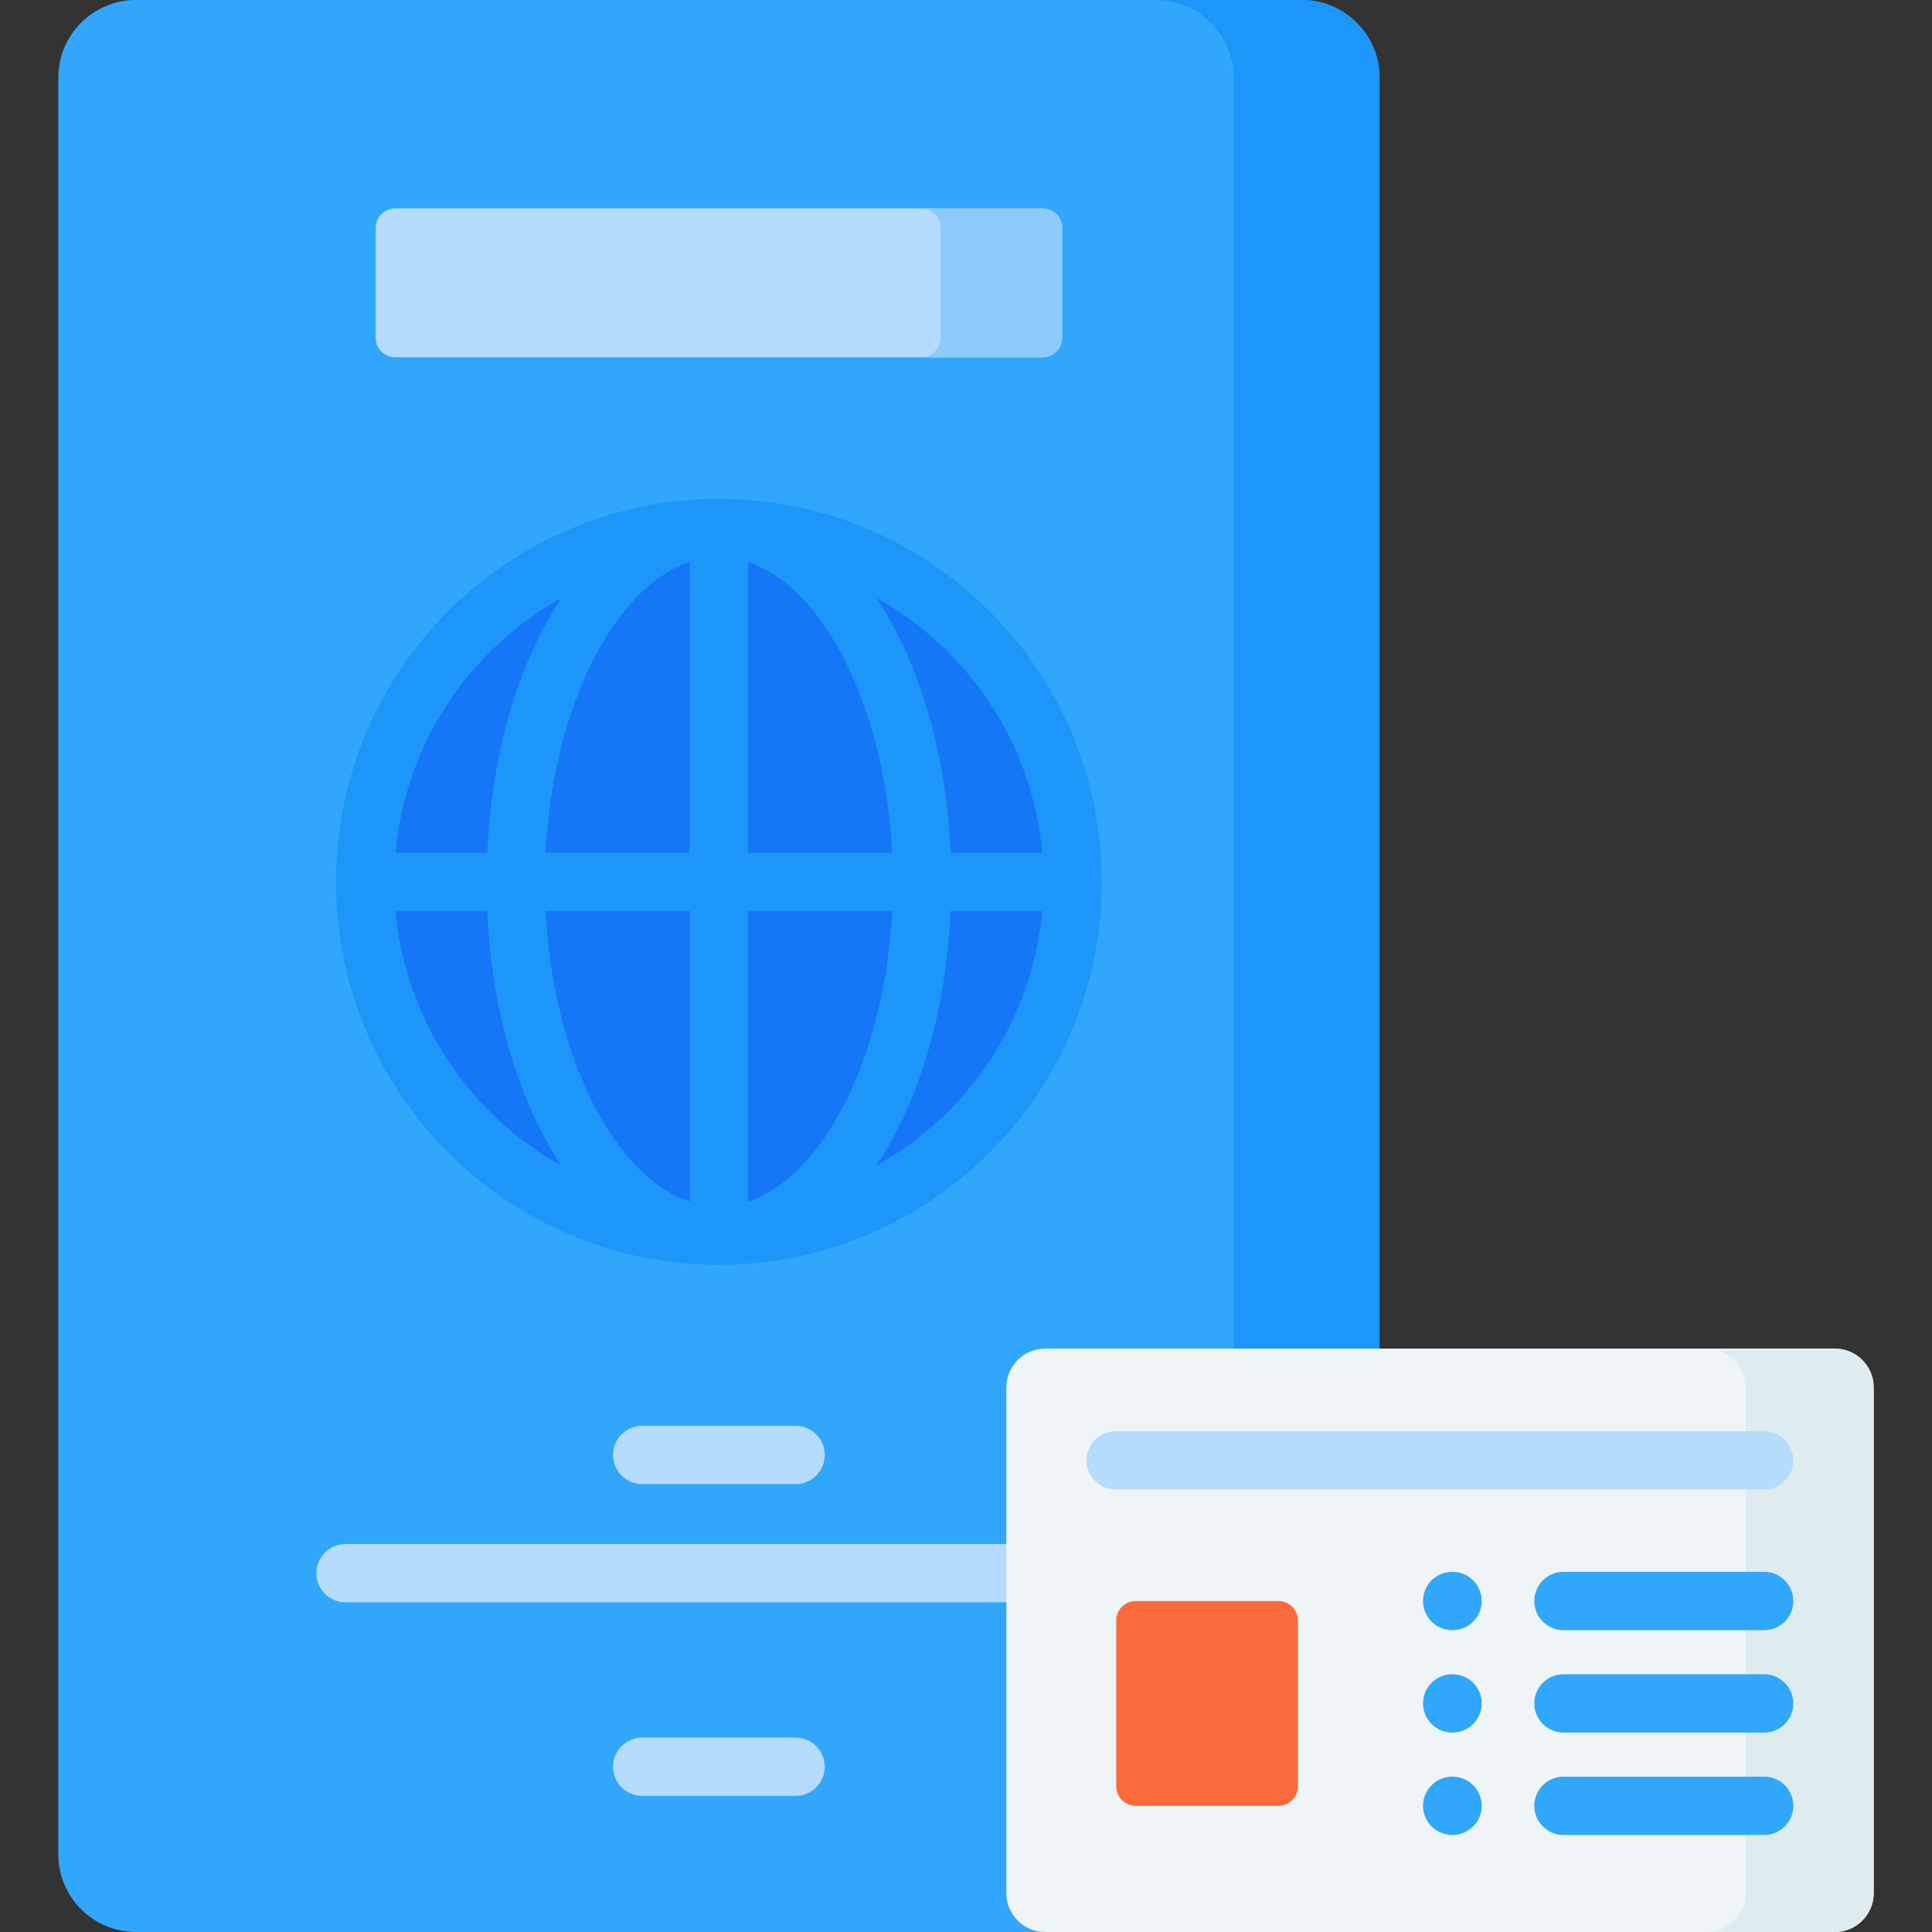 <?xml version="1.0" encoding="UTF-8"?> <svg xmlns="http://www.w3.org/2000/svg" id="Capa_1" height="512" viewBox="0 0 512 512" width="512"><rect x="0" y="0" width="512" height="512" fill="#333333" stroke="none"/> <g> <g> <path d="m344.982 512h-308.929c-11.379 0-20.604-9.225-20.604-20.604v-470.792c.001-11.379 9.225-20.604 20.604-20.604h308.929c11.379 0 20.604 9.225 20.604 20.604v470.793c-.001 11.378-9.225 20.603-20.604 20.603z" fill="#31a7fb"></path> <path d="m289.463 409.177h-197.892c-4.268 0-7.726 3.459-7.726 7.726 0 4.268 3.459 7.726 7.726 7.726h197.891c4.268 0 7.726-3.459 7.726-7.726.001-4.267-3.458-7.726-7.725-7.726z" fill="#b5dbfd"></path> <path d="m365.586 20.604v470.793c0 11.384-9.23 20.604-20.604 20.604h-38.652c11.373 0 20.604-9.22 20.604-20.604v-470.793c0-11.384-9.23-20.604-20.604-20.604h38.652c11.374 0 20.604 9.22 20.604 20.604z" fill="#1c96f9"></path> <circle cx="190.518" cy="233.696" fill="#1576f7" r="93.766"></circle> <g> <path d="m276.327 94.681h-171.619c-2.845 0-5.151-2.306-5.151-5.151v-29.146c0-2.845 2.306-5.151 5.151-5.151h171.618c2.845 0 5.151 2.306 5.151 5.151v29.146c0 2.845-2.306 5.151-5.15 5.151z" fill="#b5dbfd"></path> <path d="m281.483 60.389v29.144c0 2.843-2.308 5.151-5.151 5.151h-32.214c2.843 0 5.151-2.308 5.151-5.151v-29.144c0-2.854-2.308-5.151-5.151-5.151h32.214c2.843 0 5.151 2.298 5.151 5.151z" fill="#8dcafc"></path> </g> </g> <path d="m486.249 512h-209.255c-5.69 0-10.302-4.612-10.302-10.302v-133.999c0-5.69 4.612-10.302 10.302-10.302h209.254c5.69 0 10.302 4.612 10.302 10.302v133.999c.001 5.69-4.612 10.302-10.301 10.302z" fill="#eff5f6"></path> <path d="m496.551 367.703v133.996c0 5.687-4.615 10.302-10.302 10.302h-33.944c5.697 0 10.302-4.615 10.302-10.302v-133.996c0-5.697-4.605-10.302-10.302-10.302h33.944c5.686 0 10.302 4.605 10.302 10.302z" fill="#deecf0"></path> <g> <g> <path d="m338.813 478.557h-37.848c-2.845 0-5.151-2.306-5.151-5.151v-43.969c0-2.845 2.306-5.151 5.151-5.151h37.848c2.845 0 5.151 2.306 5.151 5.151v43.969c0 2.845-2.306 5.151-5.151 5.151z" fill="#fb6a3b"></path> </g> <g> <path d="m190.517 335.189c55.964 0 101.493-45.529 101.493-101.493 0-55.963-45.529-101.492-101.493-101.492-55.963 0-101.492 45.529-101.492 101.492 0 55.964 45.529 101.493 101.492 101.493zm-85.675-93.766h24.274c1.176 26.926 8.459 50.626 19.641 67.464-24.256-13.527-41.318-38.439-43.915-67.464zm93.401 77.022v-77.022h38.188c-1.931 38.376-18.053 70.373-38.188 77.022zm0-92.475v-77.021c20.135 6.649 36.256 38.646 38.188 77.021zm-15.452-77.021v77.021h-38.187c1.932-38.376 18.053-70.372 38.187-77.021zm0 92.474v77.022c-20.134-6.649-36.255-38.646-38.187-77.022zm49.488 67.463c11.182-16.838 18.465-40.537 19.641-67.463h24.273c-2.597 29.024-19.658 53.936-43.914 67.463zm43.914-82.916h-24.273c-1.176-26.926-8.459-50.625-19.641-67.462 24.256 13.525 41.317 38.437 43.914 67.462zm-127.436-67.463c-11.182 16.838-18.465 40.537-19.641 67.463h-24.274c2.597-29.025 19.658-53.937 43.915-67.463z" fill="#1c96f9"></path> <path d="m170.19 377.851c-4.268 0-7.726 3.459-7.726 7.726 0 4.268 3.459 7.726 7.726 7.726h40.655c4.268 0 7.726-3.459 7.726-7.726 0-4.268-3.459-7.726-7.726-7.726z" fill="#b5dbfd"></path> <path d="m210.845 460.478h-40.655c-4.268 0-7.726 3.459-7.726 7.726 0 4.268 3.459 7.726 7.726 7.726h40.655c4.268 0 7.726-3.459 7.726-7.726s-3.458-7.726-7.726-7.726z" fill="#b5dbfd"></path> <path d="m287.936 387.007c0 4.268 3.459 7.726 7.726 7.726h171.858c4.268 0 7.726-3.459 7.726-7.726 0-4.268-3.459-7.726-7.726-7.726h-171.858c-4.268 0-7.726 3.458-7.726 7.726z" fill="#b5dbfd"></path> <g fill="#31a7fb"> <path d="m467.52 416.56h-53.193c-4.268 0-7.726 3.459-7.726 7.726 0 4.268 3.459 7.726 7.726 7.726h53.193c4.268 0 7.726-3.459 7.726-7.726s-3.458-7.726-7.726-7.726z"></path> <path d="m467.52 443.696h-53.193c-4.268 0-7.726 3.459-7.726 7.726 0 4.268 3.459 7.726 7.726 7.726h53.193c4.268 0 7.726-3.459 7.726-7.726s-3.458-7.726-7.726-7.726z"></path> <path d="m467.52 470.831h-53.193c-4.268 0-7.726 3.459-7.726 7.726 0 4.268 3.459 7.726 7.726 7.726h53.193c4.268 0 7.726-3.459 7.726-7.726s-3.458-7.726-7.726-7.726z"></path> <path d="m384.947 416.56h-.107c-4.268 0-7.726 3.459-7.726 7.726 0 4.268 3.459 7.726 7.726 7.726h.107c4.268 0 7.726-3.459 7.726-7.726s-3.459-7.726-7.726-7.726z"></path> <path d="m385.019 443.696-.107-.001c-.024 0-.049 0-.074 0-4.232 0-7.684 3.411-7.724 7.654-.04 4.267 3.386 7.759 7.654 7.799l.107.001h.074c4.232 0 7.684-3.411 7.724-7.654.04-4.267-3.386-7.759-7.654-7.799z"></path> <path d="m384.947 470.831h-.107c-4.268 0-7.726 3.459-7.726 7.726 0 4.268 3.459 7.726 7.726 7.726h.107c4.268 0 7.726-3.459 7.726-7.726s-3.459-7.726-7.726-7.726z"></path> </g> </g> </g> </g> </svg> 